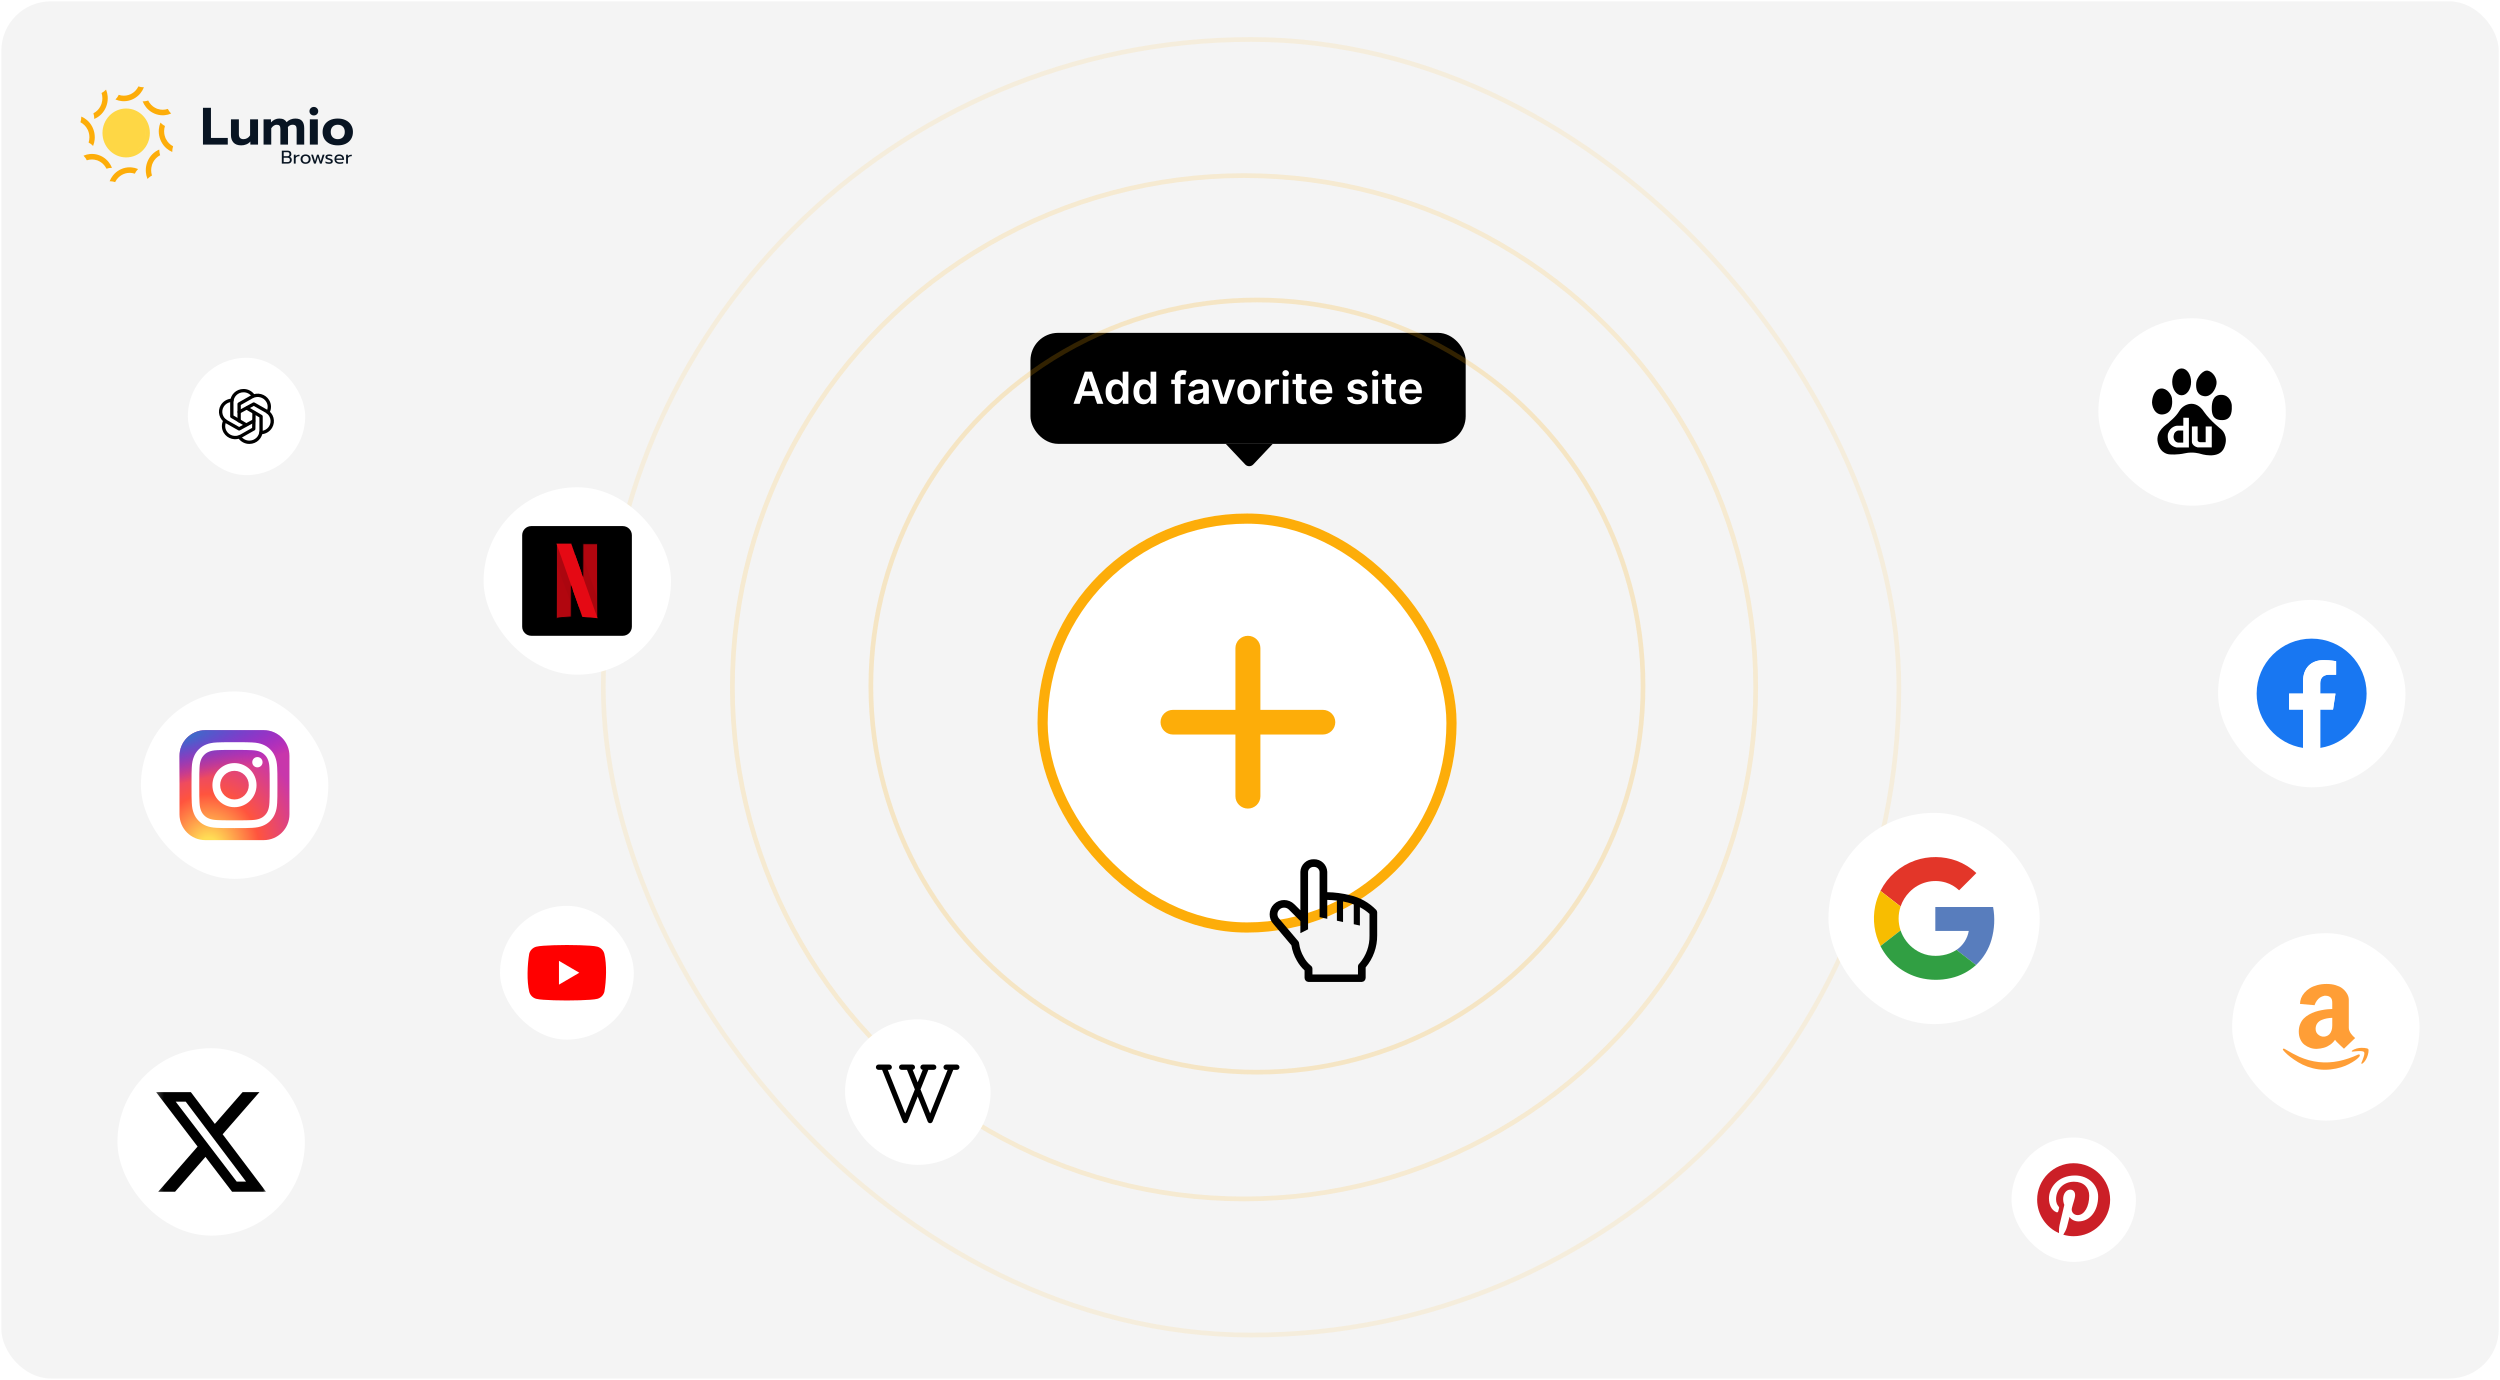 <svg width="404" height="223" viewBox="0 0 404 223" fill="none" xmlns="http://www.w3.org/2000/svg">
<rect x="0.217" y="0.217" width="403.582" height="222.55" rx="8" fill="#F4F4F4"/>
<path fill-rule="evenodd" clip-rule="evenodd" d="M23.257 14.103C23.253 14.111 23.25 14.119 23.247 14.127C23.111 14.465 22.929 14.778 22.704 15.057C22.636 15.141 22.564 15.223 22.489 15.3C22.163 15.636 21.782 15.899 21.354 16.082C20.925 16.265 20.475 16.359 20.015 16.359H20.013C19.909 16.359 19.803 16.354 19.7 16.344C19.349 16.311 19.004 16.224 18.675 16.083C18.669 16.08 18.663 16.077 18.656 16.075C18.669 16.062 18.681 16.05 18.693 16.037C18.895 15.829 19.061 15.589 19.188 15.326C19.455 15.417 19.732 15.463 20.014 15.463C20.142 15.463 20.271 15.453 20.397 15.434C20.611 15.401 20.821 15.341 21.022 15.255L21.145 15.203V15.199C21.299 15.123 21.447 15.032 21.584 14.926C21.686 14.849 21.784 14.761 21.876 14.667C22.076 14.46 22.24 14.225 22.366 13.965C22.634 14.057 22.911 14.103 23.193 14.103C23.214 14.103 23.235 14.103 23.257 14.103V14.103Z" fill="#FDAD09"/>
<path fill-rule="evenodd" clip-rule="evenodd" d="M22.315 27.32C22.303 27.332 22.29 27.345 22.278 27.357C22.076 27.566 21.91 27.805 21.783 28.069C21.547 27.988 21.302 27.942 21.054 27.933C21.022 27.932 20.989 27.931 20.957 27.931C20.829 27.931 20.7 27.941 20.574 27.96C20.36 27.994 20.15 28.053 19.95 28.139C19.75 28.224 19.561 28.335 19.387 28.468C19.286 28.546 19.187 28.633 19.096 28.727C18.896 28.934 18.731 29.169 18.605 29.429C18.604 29.429 18.604 29.429 18.603 29.428C18.367 29.348 18.124 29.303 17.876 29.293C17.843 29.292 17.81 29.291 17.777 29.291C17.757 29.291 17.736 29.291 17.715 29.292C17.717 29.286 17.719 29.28 17.722 29.275C17.722 29.273 17.724 29.271 17.724 29.268C17.86 28.93 18.042 28.617 18.268 28.338C18.335 28.254 18.408 28.172 18.482 28.095C18.808 27.759 19.19 27.496 19.618 27.312C20.046 27.129 20.497 27.036 20.957 27.036C21.062 27.036 21.169 27.041 21.271 27.051C21.614 27.083 21.951 27.167 22.273 27.302C22.28 27.305 22.288 27.309 22.296 27.312C22.302 27.315 22.309 27.318 22.315 27.32Z" fill="#FDAD09"/>
<path fill-rule="evenodd" clip-rule="evenodd" d="M15.317 22.185C15.317 22.294 15.312 22.402 15.303 22.509C15.271 22.872 15.186 23.228 15.05 23.567C15.047 23.574 15.045 23.58 15.042 23.587C15.03 23.574 15.018 23.561 15.006 23.549C14.804 23.34 14.573 23.169 14.317 23.038C14.406 22.762 14.45 22.476 14.45 22.185C14.45 22.053 14.441 21.919 14.422 21.788C14.391 21.568 14.332 21.351 14.25 21.144L14.178 20.967L14.172 20.969C14.103 20.827 14.023 20.691 13.931 20.563C13.856 20.459 13.771 20.357 13.68 20.262C13.48 20.056 13.252 19.886 13 19.755C13.089 19.479 13.134 19.193 13.134 18.901C13.134 18.88 13.134 18.858 13.133 18.836C13.141 18.839 13.149 18.842 13.156 18.846C13.484 18.986 13.787 19.175 14.057 19.407C14.139 19.477 14.218 19.552 14.292 19.628C14.618 19.965 14.873 20.36 15.05 20.802C15.227 21.243 15.317 21.709 15.317 22.184V22.185Z" fill="#FDAD09"/>
<path fill-rule="evenodd" clip-rule="evenodd" d="M17.412 15.882C17.412 16.357 17.321 16.823 17.144 17.265C16.967 17.706 16.712 18.101 16.387 18.438C16.312 18.515 16.234 18.589 16.155 18.657C15.884 18.89 15.58 19.08 15.251 19.22C15.245 19.223 15.239 19.226 15.232 19.228C15.232 19.21 15.232 19.193 15.232 19.175C15.232 18.88 15.186 18.59 15.095 18.31C15.346 18.18 15.574 18.011 15.774 17.805C15.864 17.711 15.948 17.61 16.024 17.504C16.153 17.325 16.261 17.129 16.344 16.922L16.42 16.732L16.413 16.729C16.459 16.583 16.494 16.432 16.516 16.279C16.535 16.15 16.544 16.017 16.545 15.882C16.545 15.591 16.5 15.304 16.411 15.028C16.663 14.898 16.891 14.728 17.091 14.522C17.105 14.506 17.12 14.491 17.135 14.475L17.145 14.498C17.28 14.837 17.365 15.192 17.397 15.553C17.407 15.663 17.412 15.773 17.412 15.882Z" fill="#FDAD09"/>
<path fill-rule="evenodd" clip-rule="evenodd" d="M18.096 27.125C18.079 27.125 18.062 27.125 18.045 27.125C17.759 27.125 17.478 27.172 17.207 27.267C17.081 27.007 16.917 26.772 16.718 26.566C16.627 26.472 16.53 26.385 16.427 26.306C16.253 26.173 16.064 26.062 15.863 25.977L15.692 25.903L15.689 25.909C15.543 25.859 15.393 25.822 15.24 25.799C15.115 25.779 14.986 25.769 14.855 25.769C14.574 25.769 14.296 25.815 14.029 25.907C13.903 25.647 13.738 25.411 13.538 25.205C13.524 25.189 13.508 25.174 13.493 25.159C13.501 25.156 13.508 25.152 13.516 25.149C13.844 25.009 14.188 24.921 14.537 24.888C14.642 24.878 14.748 24.873 14.853 24.873C15.316 24.873 15.767 24.966 16.194 25.149C16.622 25.332 17.004 25.595 17.33 25.932C17.405 26.009 17.477 26.09 17.542 26.171C17.768 26.451 17.952 26.765 18.087 27.105C18.09 27.111 18.093 27.118 18.096 27.124L18.096 27.125Z" fill="#FDAD09"/>
<path fill-rule="evenodd" clip-rule="evenodd" d="M27.839 24.494C27.839 24.516 27.839 24.537 27.84 24.559C27.832 24.556 27.824 24.553 27.817 24.55C27.489 24.409 27.186 24.22 26.916 23.988C26.834 23.919 26.755 23.844 26.681 23.767C26.355 23.43 26.1 23.035 25.923 22.594C25.921 22.59 25.92 22.587 25.919 22.583C25.744 22.144 25.655 21.683 25.655 21.211C25.655 21.102 25.66 20.993 25.67 20.886C25.701 20.523 25.786 20.167 25.922 19.828C25.925 19.821 25.928 19.814 25.93 19.808C25.942 19.82 25.954 19.833 25.966 19.846C26.107 19.991 26.262 20.119 26.43 20.227C26.503 20.274 26.578 20.318 26.655 20.357C26.567 20.633 26.522 20.919 26.522 21.211C26.522 21.343 26.532 21.476 26.55 21.607C26.582 21.827 26.64 22.044 26.723 22.251L26.792 22.423L26.798 22.421C26.867 22.565 26.949 22.703 27.042 22.832C27.117 22.936 27.201 23.038 27.293 23.133C27.493 23.34 27.721 23.509 27.973 23.639C27.884 23.916 27.839 24.202 27.839 24.494Z" fill="#FDAD09"/>
<path fill-rule="evenodd" clip-rule="evenodd" d="M25.876 25.084C25.876 25.084 25.875 25.085 25.874 25.086C25.635 25.209 25.419 25.369 25.227 25.561C25.217 25.571 25.207 25.58 25.198 25.59C25.107 25.684 25.023 25.785 24.947 25.891C24.818 26.07 24.71 26.266 24.628 26.473L24.565 26.629L24.569 26.632C24.517 26.79 24.479 26.952 24.455 27.116C24.436 27.244 24.427 27.378 24.426 27.513C24.426 27.803 24.471 28.088 24.559 28.364C24.559 28.365 24.56 28.366 24.56 28.368C24.527 28.385 24.494 28.403 24.462 28.421C24.412 28.45 24.364 28.48 24.316 28.512C24.313 28.514 24.309 28.516 24.305 28.518C24.224 28.573 24.145 28.633 24.069 28.697C24.004 28.753 23.941 28.812 23.881 28.874C23.866 28.889 23.851 28.905 23.836 28.921C23.833 28.913 23.83 28.905 23.827 28.897C23.822 28.886 23.818 28.874 23.814 28.862C23.686 28.534 23.605 28.191 23.574 27.842C23.564 27.733 23.56 27.622 23.56 27.514C23.56 27.038 23.65 26.573 23.827 26.131C24.004 25.689 24.259 25.294 24.585 24.957C24.659 24.88 24.737 24.806 24.817 24.738C25.009 24.573 25.218 24.429 25.441 24.309C25.476 24.291 25.512 24.272 25.547 24.255C25.604 24.227 25.662 24.2 25.72 24.175C25.727 24.172 25.733 24.169 25.74 24.167C25.74 24.185 25.74 24.202 25.74 24.22C25.74 24.515 25.785 24.804 25.876 25.084H25.876Z" fill="#FDAD09"/>
<path fill-rule="evenodd" clip-rule="evenodd" d="M17.311 21.487C17.311 19.732 18.69 18.308 20.389 18.308C22.088 18.308 23.466 19.732 23.466 21.487C23.466 23.242 22.088 24.665 20.389 24.665C18.69 24.665 17.311 23.242 17.311 21.487ZM16.561 21.487C16.561 23.67 18.276 25.44 20.389 25.44C22.503 25.44 24.217 23.67 24.217 21.487C24.217 19.304 22.503 17.534 20.389 17.534C18.276 17.534 16.561 19.304 16.561 21.487Z" fill="#FED745"/>
<path d="M20.387 24.786C22.151 24.786 23.582 23.309 23.582 21.487C23.582 19.665 22.151 18.188 20.387 18.188C18.623 18.188 17.193 19.665 17.193 21.487C17.193 23.309 18.623 24.786 20.387 24.786Z" fill="#FED745"/>
<path fill-rule="evenodd" clip-rule="evenodd" d="M27.612 18.3C27.627 18.315 27.642 18.33 27.657 18.346C27.649 18.349 27.642 18.353 27.635 18.356C27.307 18.496 26.963 18.584 26.613 18.616C26.508 18.627 26.401 18.632 26.295 18.632C25.834 18.631 25.383 18.538 24.956 18.355C24.952 18.354 24.949 18.352 24.946 18.351C24.522 18.168 24.143 17.907 23.82 17.573C23.746 17.496 23.674 17.415 23.608 17.333C23.382 17.053 23.198 16.739 23.062 16.4C23.059 16.393 23.056 16.386 23.054 16.38C23.071 16.38 23.088 16.38 23.105 16.38C23.304 16.38 23.501 16.357 23.694 16.311C23.778 16.292 23.861 16.268 23.943 16.239C24.069 16.499 24.233 16.734 24.433 16.939C24.523 17.033 24.621 17.12 24.724 17.199C24.897 17.331 25.087 17.442 25.287 17.529L25.454 17.6L25.456 17.594C25.604 17.645 25.756 17.683 25.91 17.706C26.035 17.726 26.164 17.736 26.294 17.736C26.577 17.736 26.854 17.69 27.121 17.598C27.248 17.858 27.412 18.094 27.612 18.3Z" fill="#FDAD09"/>
<path d="M32.799 17.424H34.091V22.285H36.81V23.364H32.799V17.424ZM38.987 23.491C38.432 23.491 38.015 23.341 37.738 23.041C37.46 22.735 37.321 22.33 37.321 21.826V19.285H38.604V21.69C38.604 22.222 38.851 22.488 39.344 22.488C39.559 22.488 39.76 22.438 39.947 22.335C40.134 22.233 40.29 22.081 40.414 21.877V19.285H41.698V23.364H40.457V22.871C40.276 23.081 40.055 23.236 39.794 23.338C39.539 23.44 39.27 23.491 38.987 23.491ZM42.592 19.285H43.79V19.778C43.966 19.579 44.17 19.426 44.402 19.319C44.634 19.211 44.875 19.157 45.124 19.157C45.436 19.157 45.685 19.208 45.872 19.31C46.059 19.407 46.206 19.551 46.314 19.744C46.49 19.557 46.702 19.412 46.951 19.31C47.206 19.208 47.458 19.157 47.708 19.157C48.229 19.157 48.6 19.29 48.821 19.557C49.047 19.823 49.161 20.208 49.161 20.712V23.364H47.937V20.891C47.937 20.63 47.886 20.443 47.784 20.33C47.682 20.217 47.518 20.16 47.291 20.16C46.974 20.16 46.719 20.285 46.526 20.534C46.538 20.715 46.544 20.863 46.544 20.976V23.364H45.311V20.848C45.311 20.599 45.266 20.424 45.175 20.322C45.09 20.214 44.94 20.16 44.725 20.16C44.391 20.16 44.093 20.35 43.833 20.729V23.364H42.592V19.285ZM50.716 18.656C50.518 18.656 50.351 18.591 50.215 18.46C50.079 18.33 50.011 18.166 50.011 17.968C50.011 17.775 50.079 17.613 50.215 17.483C50.351 17.347 50.518 17.279 50.716 17.279C50.915 17.279 51.082 17.347 51.218 17.483C51.354 17.613 51.422 17.775 51.422 17.968C51.422 18.166 51.354 18.33 51.218 18.46C51.082 18.591 50.915 18.656 50.716 18.656ZM50.071 19.285H51.362V23.364H50.071V19.285ZM54.587 23.491C54.095 23.491 53.661 23.403 53.287 23.228C52.919 23.047 52.633 22.794 52.429 22.471C52.231 22.143 52.132 21.761 52.132 21.324C52.132 20.899 52.231 20.523 52.429 20.194C52.633 19.865 52.919 19.61 53.287 19.429C53.661 19.248 54.095 19.157 54.587 19.157C55.075 19.157 55.502 19.248 55.871 19.429C56.245 19.61 56.531 19.865 56.729 20.194C56.933 20.523 57.035 20.899 57.035 21.324C57.035 21.761 56.933 22.143 56.729 22.471C56.531 22.794 56.247 23.047 55.879 23.228C55.511 23.403 55.08 23.491 54.587 23.491ZM54.587 22.488C54.933 22.488 55.208 22.384 55.412 22.174C55.616 21.959 55.718 21.675 55.718 21.324C55.718 20.962 55.616 20.678 55.412 20.474C55.214 20.265 54.939 20.16 54.587 20.16C54.236 20.16 53.959 20.265 53.755 20.474C53.551 20.678 53.449 20.962 53.449 21.324C53.449 21.675 53.551 21.959 53.755 22.174C53.964 22.384 54.242 22.488 54.587 22.488Z" fill="#081422"/>
<path d="M45.541 24.345H46.5C46.685 24.345 46.828 24.393 46.93 24.488C47.032 24.584 47.083 24.723 47.083 24.907C47.083 25.01 47.058 25.102 47.008 25.182C46.96 25.259 46.896 25.317 46.817 25.355C47.04 25.421 47.151 25.583 47.151 25.842C47.151 25.963 47.124 26.069 47.071 26.159C47.019 26.246 46.947 26.314 46.855 26.362C46.764 26.41 46.662 26.433 46.551 26.433H45.541V24.345ZM46.461 25.241C46.559 25.241 46.635 25.214 46.691 25.161C46.747 25.107 46.775 25.027 46.775 24.922C46.775 24.8 46.747 24.715 46.691 24.668C46.637 24.618 46.554 24.593 46.44 24.593H45.846V25.241H46.461ZM46.482 26.186C46.599 26.186 46.689 26.16 46.751 26.108C46.813 26.056 46.843 25.967 46.843 25.842C46.843 25.716 46.811 25.627 46.745 25.573C46.681 25.519 46.584 25.492 46.455 25.492H45.846V26.186H46.482ZM47.481 24.999H47.774V25.256C47.834 25.169 47.917 25.104 48.025 25.062C48.134 25.02 48.261 24.999 48.404 24.999V25.235C48.251 25.235 48.12 25.26 48.01 25.31C47.9 25.36 47.825 25.439 47.783 25.546V26.433H47.481V24.999ZM49.387 26.478C49.225 26.478 49.083 26.448 48.959 26.389C48.838 26.327 48.742 26.239 48.673 26.126C48.605 26.01 48.571 25.875 48.571 25.719C48.571 25.566 48.605 25.431 48.673 25.316C48.74 25.201 48.836 25.112 48.959 25.05C49.083 24.986 49.225 24.954 49.387 24.954C49.548 24.954 49.69 24.986 49.814 25.05C49.937 25.112 50.033 25.201 50.101 25.316C50.17 25.431 50.205 25.566 50.205 25.719C50.205 25.875 50.17 26.01 50.101 26.126C50.033 26.239 49.937 26.327 49.814 26.389C49.69 26.448 49.548 26.478 49.387 26.478ZM49.387 26.239C49.542 26.239 49.666 26.192 49.757 26.096C49.849 26 49.895 25.875 49.895 25.719C49.895 25.558 49.849 25.431 49.757 25.337C49.666 25.243 49.542 25.197 49.387 25.197C49.231 25.197 49.108 25.243 49.016 25.337C48.925 25.431 48.879 25.558 48.879 25.719C48.879 25.875 48.925 26 49.016 26.096C49.108 26.192 49.231 26.239 49.387 26.239ZM50.278 24.999H50.586L50.908 26.063L51.228 24.999H51.5L51.82 26.063L52.142 24.999H52.453L51.987 26.433H51.697L51.365 25.364L51.034 26.433H50.741L50.278 24.999ZM53.177 26.478C53.078 26.478 52.972 26.465 52.861 26.439C52.749 26.416 52.661 26.383 52.598 26.341V26.084C52.675 26.13 52.765 26.168 52.867 26.197C52.968 26.225 53.067 26.239 53.163 26.239C53.27 26.239 53.349 26.226 53.398 26.2C53.448 26.174 53.473 26.133 53.473 26.075C53.473 26.031 53.461 25.996 53.437 25.97C53.415 25.942 53.377 25.918 53.321 25.896C53.267 25.874 53.185 25.848 53.076 25.818C52.958 25.784 52.865 25.75 52.795 25.716C52.727 25.68 52.675 25.636 52.64 25.582C52.606 25.528 52.589 25.458 52.589 25.373C52.589 25.235 52.643 25.132 52.75 25.062C52.86 24.99 53.006 24.954 53.189 24.954C53.285 24.954 53.379 24.963 53.47 24.981C53.562 24.999 53.636 25.024 53.691 25.056V25.307C53.634 25.273 53.562 25.246 53.476 25.226C53.392 25.206 53.307 25.197 53.219 25.197C53.114 25.197 53.033 25.209 52.977 25.235C52.922 25.261 52.894 25.307 52.894 25.373C52.894 25.415 52.906 25.448 52.929 25.474C52.953 25.5 52.991 25.523 53.043 25.543C53.097 25.561 53.181 25.585 53.297 25.615C53.478 25.665 53.604 25.723 53.673 25.791C53.745 25.859 53.781 25.952 53.781 26.072C53.781 26.195 53.73 26.294 53.629 26.368C53.527 26.441 53.377 26.478 53.177 26.478ZM54.899 26.478C54.634 26.478 54.426 26.413 54.275 26.281C54.125 26.148 54.051 25.96 54.051 25.719C54.051 25.484 54.117 25.298 54.251 25.161C54.386 25.023 54.578 24.954 54.828 24.954C54.993 24.954 55.133 24.986 55.249 25.05C55.364 25.112 55.451 25.198 55.509 25.31C55.569 25.42 55.598 25.545 55.598 25.686V25.836H54.337C54.347 25.971 54.404 26.073 54.508 26.141C54.613 26.206 54.756 26.239 54.935 26.239C55.027 26.239 55.119 26.231 55.213 26.215C55.306 26.197 55.389 26.174 55.461 26.147V26.389C55.397 26.415 55.312 26.436 55.207 26.451C55.103 26.469 55.001 26.478 54.899 26.478ZM55.315 25.624C55.31 25.488 55.266 25.384 55.18 25.31C55.096 25.234 54.977 25.197 54.822 25.197C54.67 25.197 54.553 25.235 54.469 25.313C54.385 25.391 54.341 25.494 54.337 25.624H55.315ZM55.928 24.999H56.221V25.256C56.281 25.169 56.364 25.104 56.472 25.062C56.581 25.02 56.708 24.999 56.851 24.999V25.235C56.698 25.235 56.567 25.26 56.457 25.31C56.347 25.36 56.272 25.439 56.23 25.546V26.433H55.928V24.999Z" fill="#081422"/>
<g filter="url(#filter0_d_294_13299)">
<rect x="167.658" y="78.064" width="67.731" height="67.731" rx="33.865" fill="white"/>
<rect x="168.483" y="78.889" width="66.08" height="66.08" rx="33.04" stroke="#FDAD09" stroke-width="1.65"/>
<path d="M203.68 99.827C203.68 99.298 203.467 98.791 203.089 98.417C202.711 98.043 202.198 97.832 201.663 97.832C201.128 97.832 200.615 98.043 200.236 98.417C199.858 98.791 199.645 99.298 199.645 99.827V109.798H189.56C189.025 109.798 188.512 110.008 188.134 110.382C187.755 110.756 187.543 111.263 187.543 111.792C187.543 112.321 187.755 112.828 188.134 113.202C188.512 113.576 189.025 113.786 189.56 113.786H199.645V123.757C199.645 124.286 199.858 124.793 200.236 125.167C200.615 125.541 201.128 125.751 201.663 125.751C202.198 125.751 202.711 125.541 203.089 125.167C203.467 124.793 203.68 124.286 203.68 123.757V113.786H213.765C214.3 113.786 214.813 113.576 215.191 113.202C215.57 112.828 215.782 112.321 215.782 111.792C215.782 111.263 215.57 110.756 215.191 110.382C214.813 110.008 214.3 109.798 213.765 109.798H203.68V99.827Z" fill="#FDAD09"/>
</g>
<g clip-path="url(#clip0_294_13299)">
<path d="M222.391 147.038C221.233 145.845 219.751 145.018 218.127 144.661C216.936 144.361 215.713 144.199 214.485 144.177V140.888C214.465 140.33 214.226 139.803 213.819 139.422C213.412 139.04 212.87 138.836 212.313 138.852C211.755 138.836 211.214 139.04 210.807 139.422C210.4 139.803 210.16 140.33 210.141 140.888V147.094L209.148 146.113C208.71 145.684 208.122 145.444 207.51 145.444C206.897 145.444 206.309 145.684 205.871 146.113C205.652 146.325 205.478 146.578 205.358 146.859C205.239 147.139 205.177 147.44 205.176 147.745C205.165 148.336 205.388 148.907 205.797 149.334L208.689 152.759C208.828 153.635 209.129 154.476 209.576 155.242C209.902 155.83 210.321 156.362 210.817 156.818V158.009C210.815 158.179 210.878 158.343 210.994 158.468C211.109 158.593 211.268 158.668 211.438 158.679H220.07C220.239 158.668 220.398 158.593 220.514 158.468C220.629 158.343 220.692 158.179 220.69 158.009V156.334C221.91 154.882 222.571 153.042 222.552 151.146V147.422C222.544 147.279 222.487 147.143 222.391 147.038ZM221.311 151.177C221.351 152.827 220.775 154.433 219.697 155.682C219.56 155.793 219.471 155.953 219.449 156.129V157.469H212.089V156.551C212.089 156.449 212.065 156.349 212.017 156.259C211.969 156.17 211.9 156.093 211.816 156.036C211.352 155.654 210.968 155.184 210.687 154.652C210.291 153.983 210.037 153.239 209.942 152.468C209.935 152.333 209.885 152.205 209.799 152.101L206.746 148.49C206.647 148.392 206.568 148.275 206.514 148.146C206.46 148.017 206.432 147.879 206.432 147.739C206.432 147.599 206.46 147.461 206.514 147.332C206.568 147.203 206.647 147.086 206.746 146.988C206.951 146.787 207.226 146.674 207.513 146.674C207.799 146.674 208.075 146.787 208.279 146.988L210.141 148.85V150.798L211.382 150.178V140.888C211.404 140.661 211.513 140.451 211.687 140.303C211.861 140.155 212.085 140.08 212.313 140.094C212.541 140.08 212.765 140.155 212.938 140.303C213.112 140.451 213.221 140.661 213.244 140.888V148.211L214.485 148.477V145.424C215.005 145.434 215.525 145.471 216.042 145.536V148.781L217.035 148.999V145.679C217.29 145.728 217.55 145.784 217.817 145.852C218.139 145.937 218.456 146.038 218.767 146.156V149.352L219.759 149.57V146.609C220.324 146.894 220.846 147.255 221.311 147.683V151.177Z" fill="black"/>
</g>
<rect x="166.521" y="53.79" width="70.335" height="17.936" rx="4.468" fill="black"/>
<path d="M174.478 65.258H173.473L175.303 60.059H176.466L178.299 65.258H177.294L175.905 61.125H175.864L174.478 65.258ZM174.511 63.219H177.253V63.976H174.511V63.219ZM180.272 65.326C179.965 65.326 179.691 65.248 179.449 65.09C179.207 64.933 179.016 64.704 178.875 64.405C178.735 64.105 178.665 63.741 178.665 63.313C178.665 62.88 178.736 62.514 178.878 62.217C179.022 61.917 179.215 61.691 179.459 61.539C179.703 61.385 179.975 61.308 180.274 61.308C180.503 61.308 180.69 61.347 180.838 61.424C180.985 61.501 181.102 61.593 181.188 61.701C181.274 61.808 181.341 61.908 181.389 62.003H181.427V60.059H182.348V65.258H181.444V64.644H181.389C181.341 64.738 181.273 64.839 181.183 64.946C181.093 65.05 180.975 65.14 180.827 65.215C180.68 65.289 180.495 65.326 180.272 65.326ZM180.528 64.572C180.723 64.572 180.888 64.52 181.026 64.415C181.163 64.308 181.267 64.16 181.338 63.971C181.409 63.781 181.444 63.56 181.444 63.308C181.444 63.056 181.409 62.837 181.338 62.651C181.268 62.464 181.165 62.32 181.028 62.217C180.893 62.113 180.726 62.062 180.528 62.062C180.323 62.062 180.152 62.115 180.015 62.222C179.878 62.328 179.775 62.475 179.705 62.663C179.636 62.851 179.601 63.066 179.601 63.308C179.601 63.552 179.636 63.769 179.705 63.961C179.776 64.15 179.881 64.3 180.018 64.41C180.156 64.518 180.327 64.572 180.528 64.572ZM184.775 65.326C184.468 65.326 184.194 65.248 183.952 65.09C183.71 64.933 183.519 64.704 183.378 64.405C183.238 64.105 183.168 63.741 183.168 63.313C183.168 62.88 183.239 62.514 183.381 62.217C183.525 61.917 183.718 61.691 183.962 61.539C184.206 61.385 184.477 61.308 184.777 61.308C185.006 61.308 185.193 61.347 185.341 61.424C185.488 61.501 185.605 61.593 185.691 61.701C185.777 61.808 185.844 61.908 185.892 62.003H185.93V60.059H186.851V65.258H185.947V64.644H185.892C185.844 64.738 185.776 64.839 185.686 64.946C185.596 65.05 185.478 65.14 185.33 65.215C185.183 65.289 184.998 65.326 184.775 65.326ZM185.031 64.572C185.226 64.572 185.391 64.52 185.528 64.415C185.666 64.308 185.77 64.16 185.841 63.971C185.912 63.781 185.947 63.56 185.947 63.308C185.947 63.056 185.912 62.837 185.841 62.651C185.771 62.464 185.668 62.32 185.531 62.217C185.396 62.113 185.229 62.062 185.031 62.062C184.826 62.062 184.655 62.115 184.518 62.222C184.381 62.328 184.278 62.475 184.208 62.663C184.139 62.851 184.104 63.066 184.104 63.308C184.104 63.552 184.139 63.769 184.208 63.961C184.279 64.15 184.384 64.3 184.521 64.41C184.659 64.518 184.83 64.572 185.031 64.572ZM191.579 61.358V62.069H189.274V61.358H191.579ZM189.85 65.258V60.99C189.85 60.728 189.904 60.51 190.012 60.335C190.122 60.161 190.27 60.031 190.454 59.944C190.639 59.858 190.843 59.815 191.069 59.815C191.228 59.815 191.369 59.828 191.492 59.853C191.616 59.878 191.707 59.901 191.767 59.922L191.584 60.632C191.545 60.62 191.496 60.609 191.437 60.597C191.377 60.583 191.311 60.577 191.239 60.577C191.068 60.577 190.947 60.618 190.876 60.701C190.806 60.782 190.772 60.899 190.772 61.051V65.258H189.85ZM193.288 65.337C193.041 65.337 192.818 65.293 192.62 65.204C192.424 65.115 192.268 64.983 192.153 64.808C192.04 64.634 191.983 64.419 191.983 64.164C191.983 63.944 192.024 63.762 192.105 63.618C192.186 63.474 192.297 63.359 192.438 63.273C192.578 63.186 192.736 63.121 192.912 63.077C193.09 63.031 193.274 62.998 193.463 62.978C193.692 62.954 193.877 62.933 194.019 62.915C194.161 62.894 194.265 62.864 194.329 62.823C194.395 62.781 194.428 62.716 194.428 62.628V62.612C194.428 62.421 194.371 62.273 194.258 62.168C194.144 62.063 193.981 62.011 193.768 62.011C193.543 62.011 193.364 62.06 193.232 62.158C193.102 62.256 193.014 62.372 192.968 62.506L192.11 62.384C192.178 62.147 192.289 61.949 192.445 61.79C192.601 61.629 192.791 61.509 193.016 61.429C193.241 61.348 193.49 61.308 193.763 61.308C193.951 61.308 194.138 61.33 194.324 61.374C194.51 61.418 194.68 61.49 194.834 61.592C194.988 61.692 195.112 61.828 195.205 62.001C195.299 62.173 195.347 62.389 195.347 62.648V65.258H194.463V64.722H194.433C194.377 64.831 194.298 64.932 194.197 65.027C194.097 65.12 193.971 65.195 193.819 65.253C193.668 65.309 193.491 65.337 193.288 65.337ZM193.527 64.661C193.711 64.661 193.871 64.625 194.006 64.552C194.142 64.478 194.246 64.379 194.319 64.258C194.393 64.136 194.43 64.003 194.43 63.859V63.4C194.402 63.423 194.353 63.445 194.283 63.465C194.215 63.486 194.139 63.504 194.055 63.519C193.97 63.534 193.886 63.548 193.803 63.559C193.72 63.571 193.648 63.581 193.588 63.59C193.45 63.608 193.328 63.639 193.219 63.681C193.111 63.724 193.026 63.783 192.963 63.859C192.9 63.934 192.869 64.03 192.869 64.148C192.869 64.318 192.931 64.445 193.054 64.532C193.178 64.618 193.335 64.661 193.527 64.661ZM199.614 61.358L198.226 65.258H197.21L195.822 61.358H196.801L197.698 64.255H197.738L198.637 61.358H199.614ZM201.819 65.334C201.438 65.334 201.108 65.25 200.828 65.083C200.549 64.915 200.333 64.681 200.179 64.379C200.026 64.078 199.95 63.726 199.95 63.323C199.95 62.92 200.026 62.568 200.179 62.265C200.333 61.962 200.549 61.727 200.828 61.559C201.108 61.391 201.438 61.308 201.819 61.308C202.199 61.308 202.529 61.391 202.809 61.559C203.088 61.727 203.304 61.962 203.456 62.265C203.61 62.568 203.687 62.92 203.687 63.323C203.687 63.726 203.61 64.078 203.456 64.379C203.304 64.681 203.088 64.915 202.809 65.083C202.529 65.25 202.199 65.334 201.819 65.334ZM201.824 64.598C202.03 64.598 202.203 64.541 202.342 64.428C202.48 64.313 202.584 64.159 202.651 63.966C202.721 63.773 202.755 63.558 202.755 63.321C202.755 63.082 202.721 62.866 202.651 62.673C202.584 62.479 202.48 62.324 202.342 62.209C202.203 62.094 202.03 62.036 201.824 62.036C201.612 62.036 201.436 62.094 201.296 62.209C201.157 62.324 201.053 62.479 200.983 62.673C200.916 62.866 200.882 63.082 200.882 63.321C200.882 63.558 200.916 63.773 200.983 63.966C201.053 64.159 201.157 64.313 201.296 64.428C201.436 64.541 201.612 64.598 201.824 64.598ZM204.467 65.258V61.358H205.358V62.008H205.399C205.47 61.783 205.592 61.61 205.764 61.488C205.939 61.364 206.137 61.303 206.361 61.303C206.412 61.303 206.468 61.305 206.531 61.31C206.595 61.314 206.649 61.319 206.691 61.328V62.173C206.652 62.16 206.59 62.148 206.506 62.138C206.423 62.126 206.342 62.12 206.264 62.12C206.097 62.12 205.946 62.156 205.813 62.229C205.681 62.3 205.576 62.399 205.5 62.526C205.424 62.653 205.386 62.8 205.386 62.965V65.258H204.467ZM207.301 65.258V61.358H208.22V65.258H207.301ZM207.764 60.805C207.618 60.805 207.493 60.757 207.388 60.66C207.283 60.562 207.23 60.444 207.23 60.307C207.23 60.169 207.283 60.051 207.388 59.955C207.493 59.856 207.618 59.807 207.764 59.807C207.911 59.807 208.036 59.856 208.139 59.955C208.244 60.051 208.297 60.169 208.297 60.307C208.297 60.444 208.244 60.562 208.139 60.66C208.036 60.757 207.911 60.805 207.764 60.805ZM211.113 61.358V62.069H208.871V61.358H211.113ZM209.424 60.424H210.343V64.085C210.343 64.209 210.362 64.303 210.399 64.369C210.438 64.434 210.489 64.478 210.552 64.501C210.614 64.525 210.684 64.537 210.76 64.537C210.817 64.537 210.87 64.533 210.917 64.524C210.966 64.516 211.003 64.508 211.029 64.501L211.184 65.22C211.135 65.237 211.064 65.255 210.973 65.276C210.883 65.296 210.773 65.308 210.643 65.311C210.413 65.318 210.206 65.283 210.021 65.207C209.837 65.129 209.69 65.009 209.582 64.847C209.475 64.684 209.423 64.481 209.424 64.237V60.424ZM213.566 65.334C213.175 65.334 212.837 65.253 212.553 65.09C212.27 64.926 212.053 64.694 211.9 64.395C211.748 64.093 211.672 63.739 211.672 63.331C211.672 62.93 211.748 62.578 211.9 62.275C212.054 61.97 212.269 61.733 212.545 61.564C212.821 61.393 213.145 61.308 213.517 61.308C213.758 61.308 213.985 61.347 214.198 61.424C214.413 61.501 214.602 61.619 214.766 61.78C214.932 61.941 215.063 62.145 215.157 62.394C215.252 62.641 215.3 62.936 215.3 63.278V63.559H212.103V62.94H214.419C214.417 62.764 214.379 62.607 214.304 62.47C214.23 62.332 214.126 62.222 213.992 62.143C213.86 62.063 213.706 62.023 213.53 62.023C213.342 62.023 213.177 62.069 213.035 62.161C212.893 62.25 212.782 62.369 212.703 62.516C212.625 62.662 212.585 62.822 212.583 62.996V63.537C212.583 63.763 212.625 63.958 212.708 64.121C212.791 64.281 212.906 64.405 213.055 64.491C213.204 64.576 213.379 64.618 213.578 64.618C213.712 64.618 213.833 64.599 213.941 64.562C214.05 64.523 214.144 64.467 214.223 64.392C214.303 64.318 214.363 64.225 214.403 64.115L215.261 64.212C215.207 64.439 215.104 64.637 214.952 64.806C214.801 64.974 214.608 65.104 214.373 65.197C214.138 65.288 213.869 65.334 213.566 65.334ZM220.932 62.389L220.095 62.48C220.071 62.396 220.029 62.316 219.97 62.242C219.913 62.167 219.835 62.107 219.737 62.062C219.638 62.016 219.518 61.993 219.376 61.993C219.185 61.993 219.024 62.035 218.894 62.117C218.765 62.2 218.702 62.308 218.703 62.44C218.702 62.553 218.743 62.645 218.828 62.717C218.914 62.788 219.056 62.846 219.254 62.892L219.919 63.034C220.288 63.114 220.562 63.24 220.742 63.412C220.923 63.585 221.014 63.811 221.016 64.09C221.014 64.335 220.942 64.552 220.8 64.74C220.66 64.926 220.464 65.072 220.214 65.177C219.963 65.281 219.676 65.334 219.351 65.334C218.873 65.334 218.489 65.234 218.198 65.034C217.907 64.833 217.734 64.553 217.678 64.194L218.574 64.108C218.614 64.284 218.701 64.417 218.833 64.506C218.965 64.596 219.137 64.641 219.348 64.641C219.566 64.641 219.742 64.596 219.874 64.506C220.007 64.417 220.074 64.306 220.074 64.174C220.074 64.062 220.031 63.97 219.945 63.897C219.86 63.824 219.728 63.769 219.549 63.73L218.884 63.59C218.51 63.512 218.233 63.381 218.053 63.196C217.874 63.01 217.785 62.775 217.787 62.491C217.785 62.25 217.85 62.042 217.982 61.866C218.116 61.688 218.301 61.551 218.538 61.455C218.777 61.357 219.052 61.308 219.363 61.308C219.82 61.308 220.18 61.405 220.442 61.6C220.706 61.794 220.87 62.057 220.932 62.389ZM221.774 65.258V61.358H222.693V65.258H221.774ZM222.236 60.805C222.09 60.805 221.965 60.757 221.86 60.66C221.755 60.562 221.703 60.444 221.703 60.307C221.703 60.169 221.755 60.051 221.86 59.955C221.965 59.856 222.09 59.807 222.236 59.807C222.383 59.807 222.508 59.856 222.612 59.955C222.717 60.051 222.769 60.169 222.769 60.307C222.769 60.444 222.717 60.562 222.612 60.66C222.508 60.757 222.383 60.805 222.236 60.805ZM225.585 61.358V62.069H223.343V61.358H225.585ZM223.897 60.424H224.816V64.085C224.816 64.209 224.834 64.303 224.872 64.369C224.911 64.434 224.961 64.478 225.024 64.501C225.087 64.525 225.156 64.537 225.232 64.537C225.29 64.537 225.342 64.533 225.39 64.524C225.439 64.516 225.476 64.508 225.501 64.501L225.656 65.22C225.607 65.237 225.537 65.255 225.445 65.276C225.356 65.296 225.246 65.308 225.115 65.311C224.885 65.318 224.678 65.283 224.493 65.207C224.309 65.129 224.163 65.009 224.054 64.847C223.948 64.684 223.895 64.481 223.897 64.237V60.424ZM228.038 65.334C227.647 65.334 227.309 65.253 227.025 65.09C226.742 64.926 226.525 64.694 226.373 64.395C226.22 64.093 226.144 63.739 226.144 63.331C226.144 62.93 226.22 62.578 226.373 62.275C226.527 61.97 226.742 61.733 227.017 61.564C227.293 61.393 227.617 61.308 227.99 61.308C228.23 61.308 228.457 61.347 228.67 61.424C228.885 61.501 229.075 61.619 229.239 61.78C229.405 61.941 229.535 62.145 229.63 62.394C229.725 62.641 229.772 62.936 229.772 63.278V63.559H226.576V62.94H228.891C228.889 62.764 228.851 62.607 228.777 62.47C228.702 62.332 228.598 62.222 228.465 62.143C228.333 62.063 228.178 62.023 228.002 62.023C227.815 62.023 227.65 62.069 227.507 62.161C227.365 62.25 227.254 62.369 227.175 62.516C227.097 62.662 227.057 62.822 227.056 62.996V63.537C227.056 63.763 227.097 63.958 227.18 64.121C227.263 64.281 227.379 64.405 227.528 64.491C227.677 64.576 227.851 64.618 228.051 64.618C228.184 64.618 228.305 64.599 228.414 64.562C228.522 64.523 228.616 64.467 228.696 64.392C228.775 64.318 228.835 64.225 228.876 64.115L229.734 64.212C229.68 64.439 229.576 64.637 229.424 64.806C229.274 64.974 229.081 65.104 228.845 65.197C228.61 65.288 228.341 65.334 228.038 65.334Z" fill="white"/>
<path d="M202.526 75.059C202.173 75.433 201.579 75.433 201.226 75.059L198.078 71.726L205.674 71.726L202.526 75.059Z" fill="black"/>
<rect x="97.493" y="6.379" width="209.364" height="209.364" rx="104.682" stroke="#FDAD09" stroke-opacity="0.1" stroke-width="0.759"/>
<circle cx="201.037" cy="111.061" r="82.684" stroke="#FDAD09" stroke-opacity="0.15" stroke-width="0.759"/>
<circle cx="203.122" cy="110.872" r="62.392" stroke="#FDAD09" stroke-opacity="0.2" stroke-width="0.759"/>
<g filter="url(#filter1_d_294_13299)">
<rect x="295.479" y="128.888" width="34.136" height="34.136" rx="17.068" fill="white"/>
<g clip-path="url(#clip1_294_13299)">
<path d="M309.504 136.576C307.498 137.272 305.768 138.593 304.568 140.345C303.368 142.097 302.761 144.188 302.837 146.31C302.913 148.432 303.668 150.474 304.99 152.136C306.312 153.798 308.133 154.991 310.184 155.542C311.846 155.971 313.588 155.99 315.26 155.597C316.774 155.257 318.174 154.529 319.323 153.486C320.519 152.366 321.386 150.942 321.833 149.366C322.319 147.652 322.405 145.85 322.086 144.098H312.749V147.971H318.156C318.048 148.589 317.816 149.179 317.475 149.705C317.134 150.231 316.69 150.683 316.17 151.034C315.51 151.47 314.765 151.764 313.985 151.896C313.202 152.042 312.399 152.042 311.616 151.896C310.822 151.732 310.072 151.405 309.412 150.935C308.352 150.184 307.556 149.118 307.137 147.888C306.712 146.635 306.712 145.277 307.137 144.025C307.435 143.146 307.927 142.347 308.577 141.686C309.321 140.915 310.263 140.364 311.299 140.093C312.336 139.823 313.427 139.843 314.452 140.151C315.253 140.397 315.986 140.827 316.592 141.406C317.202 140.8 317.81 140.192 318.418 139.582C318.732 139.254 319.074 138.942 319.383 138.606C318.458 137.746 317.373 137.076 316.189 136.636C314.033 135.853 311.674 135.832 309.504 136.576Z" fill="white" fill-opacity="0.7"/>
<path d="M309.504 136.576C311.673 135.831 314.032 135.852 316.188 136.634C317.372 137.078 318.457 137.75 319.38 138.614C319.067 138.95 318.736 139.263 318.416 139.59C317.807 140.197 317.199 140.803 316.591 141.406C315.985 140.827 315.253 140.397 314.451 140.151C313.426 139.842 312.335 139.821 311.299 140.09C310.262 140.36 309.32 140.909 308.575 141.679C307.925 142.341 307.433 143.14 307.135 144.018L303.883 141.5C305.047 139.192 307.062 137.427 309.504 136.576Z" fill="#E33629"/>
<path d="M303.021 143.995C303.195 143.129 303.486 142.29 303.883 141.5L307.135 144.025C306.71 145.277 306.71 146.636 307.135 147.888C306.052 148.725 304.968 149.566 303.883 150.411C302.888 148.428 302.584 146.17 303.021 143.995Z" fill="#F8BD00"/>
<path d="M312.747 144.097H322.084C322.403 145.849 322.317 147.651 321.831 149.364C321.385 150.94 320.517 152.364 319.321 153.484C318.272 152.665 317.218 151.852 316.168 151.034C316.688 150.683 317.133 150.23 317.474 149.704C317.815 149.177 318.047 148.587 318.154 147.968H312.747C312.745 146.679 312.747 145.388 312.747 144.097Z" fill="#587DBD"/>
<path d="M303.881 150.411C304.965 149.574 306.049 148.733 307.133 147.888C307.552 149.118 308.349 150.185 309.411 150.935C310.073 151.403 310.825 151.728 311.619 151.889C312.402 152.034 313.205 152.034 313.988 151.889C314.769 151.756 315.513 151.463 316.173 151.026C317.223 151.845 318.277 152.657 319.327 153.476C318.178 154.52 316.778 155.249 315.264 155.589C313.592 155.982 311.85 155.963 310.187 155.534C308.872 155.183 307.644 154.564 306.579 153.716C305.452 152.821 304.532 151.694 303.881 150.411Z" fill="#319F43"/>
</g>
</g>
<g filter="url(#filter2_d_294_13299)">
<rect x="339.096" y="49.239" width="30.287" height="30.287" rx="15.143" fill="white"/>
<path d="M349.719 64.75C351.246 64.421 351.038 62.596 350.992 62.197C350.918 61.582 350.194 60.507 349.212 60.592C347.976 60.703 347.795 62.489 347.795 62.489C347.628 63.314 348.195 65.079 349.719 64.75ZM351.341 67.924C351.296 68.052 351.196 68.38 351.282 68.666C351.453 69.307 352.009 69.336 352.009 69.336H352.809V67.381H351.953C351.568 67.495 351.383 67.795 351.341 67.924ZM352.554 61.688C353.398 61.688 354.079 60.717 354.079 59.517C354.079 58.316 353.398 57.347 352.554 57.347C351.711 57.347 351.028 58.317 351.028 59.517C351.028 60.716 351.712 61.688 352.554 61.688ZM356.187 61.831C357.315 61.978 358.039 60.775 358.184 59.862C358.33 58.952 357.603 57.894 356.805 57.712C356.005 57.529 355.006 58.81 354.916 59.645C354.807 60.666 355.061 61.687 356.187 61.831ZM356.187 64.384C354.806 62.233 352.845 63.108 352.189 64.203C351.536 65.296 350.519 65.987 350.374 66.171C350.227 66.351 348.267 67.409 348.702 69.343C349.137 71.275 350.666 71.238 350.666 71.238C350.666 71.238 351.792 71.349 353.099 71.056C354.407 70.767 355.532 71.129 355.532 71.129C355.532 71.129 358.586 72.15 359.422 70.182C360.256 68.213 358.949 67.192 358.949 67.192C358.949 67.192 357.205 65.843 356.187 64.384ZM351.739 70.122C350.882 69.951 350.54 69.366 350.497 69.266C350.455 69.165 350.212 68.695 350.34 67.894C350.711 66.696 351.767 66.61 351.767 66.61H352.824V65.31L353.724 65.325V70.122H351.739ZM355.138 70.108C354.252 69.88 354.211 69.251 354.211 69.251V66.725L355.138 66.71V68.98C355.194 69.223 355.495 69.266 355.495 69.266H356.437V66.725H357.423V70.108H355.138ZM360.656 63.363C360.656 62.926 360.293 61.613 358.949 61.613C357.603 61.613 357.423 62.853 357.423 63.73C357.423 64.566 357.494 65.734 359.166 65.697C360.839 65.66 360.656 63.801 360.656 63.363Z" fill="black"/>
</g>
<g filter="url(#filter3_d_294_13299)">
<rect x="360.714" y="148.61" width="30.287" height="30.287" rx="15.143" fill="white"/>
<path d="M381.265 168.212C381.208 168.196 381.139 168.205 381.059 168.234C379.99 168.724 378.95 169.073 377.94 169.279C375.759 169.723 373.633 169.491 371.564 168.583C370.99 168.33 370.192 167.903 369.17 167.299C369.143 167.278 369.111 167.266 369.078 167.264C369.043 167.263 369.013 167.266 368.986 167.28C368.958 167.294 368.937 167.311 368.921 167.334C368.906 167.356 368.902 167.388 368.915 167.427C368.925 167.466 368.951 167.509 368.994 167.556C369.175 167.768 369.399 167.993 369.664 168.233C369.93 168.472 370.282 168.743 370.721 169.045C371.16 169.347 371.62 169.616 372.097 169.85C372.576 170.084 373.132 170.282 373.765 170.442C374.398 170.601 375.032 170.681 375.663 170.681C376.292 170.681 376.902 170.617 377.494 170.492C378.088 170.365 378.588 170.216 378.995 170.043C379.401 169.871 379.776 169.678 380.12 169.47C380.463 169.262 380.717 169.085 380.882 168.944C381.047 168.802 381.165 168.691 381.232 168.607C381.312 168.509 381.352 168.424 381.352 168.349C381.354 168.271 381.323 168.226 381.265 168.212ZM376.101 160.909C375.837 160.932 375.519 160.98 375.146 161.053C374.773 161.125 374.428 161.215 374.109 161.321C373.789 161.426 373.463 161.574 373.132 161.761C372.798 161.949 372.515 162.164 372.281 162.404C372.047 162.643 371.856 162.943 371.707 163.306C371.558 163.667 371.483 164.064 371.483 164.498C371.483 164.968 371.564 165.387 371.731 165.756C371.896 166.126 372.116 166.416 372.394 166.631C372.67 166.846 372.984 167.014 373.331 167.138C373.678 167.261 374.046 167.316 374.428 167.301C374.81 167.285 375.183 167.226 375.545 167.122C375.906 167.02 376.247 166.855 376.562 166.631C376.878 166.407 377.137 166.142 377.34 165.838C377.414 165.952 377.48 166.037 377.539 166.093L377.69 166.247C377.791 166.35 377.945 166.501 378.154 166.7C378.36 166.9 378.572 167.094 378.784 167.285L380.595 165.551L380.491 165.466C380.417 165.409 380.328 165.328 380.227 165.218C380.127 165.111 380.026 164.991 379.929 164.863C379.83 164.734 379.745 164.583 379.674 164.413C379.603 164.243 379.566 164.078 379.566 163.918V159.358C379.566 159.183 379.533 158.993 379.467 158.789C379.4 158.586 379.282 158.364 379.108 158.124C378.935 157.885 378.719 157.669 378.463 157.482C378.204 157.295 377.86 157.135 377.428 157.006C376.998 156.878 376.516 156.814 375.984 156.814C375.441 156.814 374.936 156.878 374.464 157.003C373.994 157.13 373.591 157.298 373.255 157.51C372.92 157.721 372.632 157.966 372.392 158.246C372.153 158.525 371.974 158.816 371.858 159.12C371.741 159.424 371.682 159.731 371.682 160.042L374.029 160.248C374.124 159.964 374.253 159.717 374.41 159.505C374.57 159.294 374.721 159.141 374.858 159.046C374.997 158.95 375.146 158.874 375.304 158.816C375.464 158.759 375.571 158.73 375.627 158.723C375.683 158.718 375.726 158.716 375.759 158.716C376.222 158.716 376.543 158.853 376.724 159.125C376.837 159.29 376.892 159.54 376.892 159.877V160.859C376.628 160.869 376.365 160.887 376.101 160.909ZM376.894 163.545C376.894 163.833 376.856 164.096 376.781 164.326C376.621 164.831 376.318 165.149 375.872 165.277C375.483 165.392 375.113 165.335 374.763 165.107C374.39 164.864 374.204 164.521 374.204 164.078C374.204 163.733 374.291 163.438 374.464 163.191C374.638 162.947 374.869 162.763 375.158 162.641C375.448 162.52 375.731 162.433 376.009 162.383C376.285 162.331 376.581 162.299 376.894 162.289V163.545ZM382.711 167.344C382.636 167.25 382.435 167.19 382.105 167.158C381.775 167.127 381.489 167.129 381.243 167.165C380.977 167.197 380.703 167.273 380.422 167.398C380.139 167.521 380.016 167.625 380.047 167.707L380.059 167.729L380.075 167.742L380.099 167.745H380.179C380.193 167.745 380.21 167.743 380.234 167.742C380.259 167.74 380.281 167.736 380.302 167.735C380.323 167.733 380.352 167.729 380.391 167.728C380.427 167.726 380.462 167.721 380.495 167.716C380.5 167.716 380.559 167.71 380.673 167.7C380.788 167.689 380.871 167.683 380.922 167.677C380.972 167.672 381.057 167.667 381.173 167.662C381.29 167.657 381.383 167.657 381.453 167.662C381.522 167.667 381.6 167.674 381.689 167.681C381.777 167.688 381.848 167.703 381.904 167.728C381.959 167.75 382.001 167.78 382.027 167.816C382.117 167.931 382.1 168.184 381.975 168.578C381.85 168.972 381.732 169.286 381.621 169.519C381.572 169.617 381.572 169.678 381.621 169.704C381.67 169.73 381.737 169.706 381.828 169.635C382.098 169.423 382.324 169.104 382.506 168.675C382.612 168.422 382.688 168.158 382.733 167.882C382.775 167.606 382.768 167.427 382.711 167.344Z" fill="#FF9E36"/>
</g>
<g filter="url(#filter4_d_294_13299)">
<rect x="78.148" y="76.547" width="30.287" height="30.287" rx="15.143" fill="white"/>
<g clip-path="url(#clip2_294_13299)">
<path d="M84.384 84.301C84.384 83.485 85.045 82.823 85.862 82.823H100.633C101.449 82.823 102.111 83.485 102.111 84.301V99.072C102.111 99.888 101.449 100.55 100.633 100.55H85.862C85.045 100.55 84.384 99.889 84.384 99.072V84.301Z" fill="black"/>
<path d="M94.198 85.682L94.194 88.34L94.189 90.997L93.97 90.38L93.97 90.379L93.688 96.295C93.965 97.079 94.114 97.498 94.116 97.5C94.118 97.502 94.276 97.512 94.468 97.521C95.047 97.55 95.765 97.611 96.31 97.679C96.436 97.695 96.545 97.703 96.551 97.697C96.558 97.691 96.561 94.986 96.559 91.684L96.555 85.682H94.198ZM89.936 85.674V91.683C89.936 94.987 89.939 97.694 89.943 97.698C89.947 97.702 90.151 97.682 90.397 97.655C90.644 97.627 90.984 97.593 91.154 97.579C91.414 97.557 92.191 97.507 92.281 97.506C92.307 97.506 92.308 97.371 92.312 94.962L92.316 92.417L92.504 92.949L92.571 93.137L92.853 87.222L92.756 86.948C92.611 86.538 92.466 86.128 92.321 85.718L92.305 85.674H89.936Z" fill="#B1060F" stroke="black" stroke-width="0.137"/>
<path d="M89.936 85.674V89.047L92.311 95.349C92.312 95.205 92.312 95.127 92.312 94.962L92.316 92.417L92.504 92.949C93.55 95.909 94.112 97.496 94.116 97.5C94.118 97.502 94.276 97.512 94.468 97.521C95.047 97.55 95.765 97.611 96.31 97.679C96.436 97.695 96.545 97.703 96.551 97.697C96.556 97.693 96.559 96.366 96.559 94.495L94.195 87.696L94.194 88.34L94.189 90.997L93.97 90.38C93.757 89.778 93.614 89.374 92.756 86.948C92.611 86.538 92.466 86.128 92.321 85.718L92.305 85.674H89.936Z" fill="url(#paint0_radial_294_13299)"/>
<path d="M89.936 85.674L92.316 92.42V92.417L92.504 92.949C93.55 95.909 94.112 97.496 94.116 97.5C94.118 97.502 94.276 97.512 94.468 97.521C95.047 97.55 95.765 97.611 96.31 97.679C96.436 97.695 96.543 97.703 96.551 97.697L94.189 90.996V90.997L93.97 90.38C93.757 89.778 93.614 89.374 92.756 86.948C92.525 86.295 92.329 85.742 92.321 85.718L92.305 85.674H89.936Z" fill="#E50914"/>
<path d="M94.198 85.682L94.194 88.34L94.189 90.997L93.97 90.38L93.97 90.379L93.688 96.295C93.965 97.079 94.114 97.498 94.116 97.5C94.118 97.502 94.276 97.512 94.468 97.521C95.047 97.55 95.765 97.611 96.31 97.679C96.436 97.695 96.545 97.703 96.551 97.697C96.558 97.691 96.561 94.986 96.559 91.684L96.555 85.682H94.198ZM89.936 85.674V91.683C89.936 94.987 89.939 97.694 89.943 97.698C89.947 97.702 90.151 97.682 90.397 97.655C90.644 97.627 90.984 97.593 91.154 97.579C91.414 97.557 92.191 97.507 92.281 97.506C92.307 97.506 92.308 97.371 92.312 94.962L92.316 92.417L92.504 92.949L92.571 93.137L92.853 87.222L92.756 86.948C92.611 86.538 92.466 86.128 92.321 85.718L92.305 85.674H89.936Z" fill="#B1060F" stroke="black" stroke-width="0.137"/>
<path d="M89.936 85.674V89.047L92.311 95.349C92.312 95.205 92.312 95.127 92.312 94.962L92.316 92.417L92.504 92.949C93.55 95.909 94.112 97.496 94.116 97.5C94.118 97.502 94.276 97.512 94.468 97.521C95.047 97.55 95.765 97.611 96.31 97.679C96.436 97.695 96.545 97.703 96.551 97.697C96.556 97.693 96.559 96.366 96.559 94.495L94.195 87.696L94.194 88.34L94.189 90.997L93.97 90.38C93.757 89.778 93.614 89.374 92.756 86.948C92.611 86.538 92.466 86.128 92.321 85.718L92.305 85.674H89.936Z" fill="url(#paint1_radial_294_13299)"/>
<path d="M89.936 85.674L92.316 92.42V92.417L92.504 92.949C93.55 95.909 94.112 97.496 94.116 97.5C94.118 97.502 94.276 97.512 94.468 97.521C95.047 97.55 95.765 97.611 96.31 97.679C96.436 97.695 96.543 97.703 96.551 97.697L94.189 90.996V90.997L93.97 90.38C93.757 89.778 93.614 89.374 92.756 86.948C92.525 86.295 92.329 85.742 92.321 85.718L92.305 85.674H89.936Z" fill="#E50914"/>
</g>
</g>
<g filter="url(#filter5_d_294_13299)">
<rect x="136.559" y="163.023" width="23.516" height="23.516" rx="11.758" fill="white"/>
<g clip-path="url(#clip3_294_13299)">
<path d="M141.974 170.757H143.698M145.71 170.757H147.435M149.16 170.757H150.885M152.897 170.757H154.621M142.836 170.757L146.285 179.38L149.735 170.757M146.86 170.757L150.31 179.38L153.759 170.757" stroke="black" stroke-width="0.853" stroke-linecap="round" stroke-linejoin="round"/>
</g>
</g>
<g filter="url(#filter6_d_294_13299)">
<rect x="18.98" y="167.196" width="30.287" height="30.287" rx="15.143" fill="white"/>
<g clip-path="url(#clip4_294_13299)">
<mask id="mask0_294_13299" style="mask-type:luminance" maskUnits="userSpaceOnUse" x="25" y="173" width="18" height="19">
<path d="M25.215 173.454H42.985V191.224H25.215V173.454Z" fill="white"/>
</mask>
<g mask="url(#mask0_294_13299)">
<path d="M39.209 174.286H41.934L35.981 181.108L42.985 190.391H37.502L33.204 184.762L28.292 190.391H25.564L31.931 183.093L25.215 174.288H30.838L34.717 179.432L39.209 174.286ZM38.251 188.757H39.761L30.013 175.836H28.393L38.251 188.757Z" fill="black"/>
</g>
</g>
</g>
<g filter="url(#filter7_d_294_13299)">
<rect x="22.771" y="109.544" width="30.287" height="30.287" rx="15.143" fill="white"/>
<g clip-path="url(#clip5_294_13299)">
<path d="M42.612 115.802H33.172C30.872 115.802 29.007 117.667 29.007 119.967V129.408C29.007 131.708 30.872 133.573 33.172 133.573H42.612C44.912 133.573 46.777 131.708 46.777 129.408V119.967C46.777 117.667 44.912 115.802 42.612 115.802Z" fill="url(#paint2_radial_294_13299)"/>
<path d="M42.612 115.802H33.172C30.872 115.802 29.007 117.667 29.007 119.967V129.408C29.007 131.708 30.872 133.573 33.172 133.573H42.612C44.912 133.573 46.777 131.708 46.777 129.408V119.967C46.777 117.667 44.912 115.802 42.612 115.802Z" fill="url(#paint3_radial_294_13299)"/>
<path d="M37.891 117.746C36.006 117.746 35.77 117.754 35.029 117.788C34.29 117.822 33.786 117.939 33.344 118.11C32.888 118.288 32.501 118.525 32.115 118.911C31.729 119.297 31.491 119.684 31.314 120.14C31.141 120.582 31.024 121.087 30.991 121.825C30.958 122.566 30.949 122.802 30.949 124.688C30.949 126.573 30.957 126.809 30.991 127.549C31.025 128.288 31.142 128.793 31.314 129.234C31.491 129.69 31.728 130.078 32.114 130.464C32.5 130.85 32.887 131.087 33.343 131.265C33.785 131.436 34.29 131.553 35.029 131.587C35.769 131.621 36.005 131.629 37.891 131.629C39.776 131.629 40.012 131.621 40.752 131.587C41.491 131.553 41.996 131.436 42.438 131.265C42.894 131.087 43.281 130.85 43.667 130.464C44.053 130.078 44.29 129.69 44.468 129.234C44.639 128.793 44.756 128.288 44.79 127.549C44.824 126.809 44.832 126.573 44.832 124.688C44.832 122.802 44.824 122.566 44.79 121.825C44.756 121.086 44.639 120.582 44.468 120.141C44.29 119.684 44.053 119.297 43.667 118.911C43.281 118.525 42.894 118.288 42.437 118.11C41.995 117.939 41.49 117.822 40.751 117.788C40.011 117.754 39.775 117.746 37.889 117.746H37.891ZM37.269 118.997C37.453 118.997 37.66 118.997 37.891 118.997C39.745 118.997 39.965 119.004 40.696 119.037C41.373 119.068 41.74 119.181 41.985 119.276C42.309 119.402 42.54 119.552 42.783 119.795C43.026 120.038 43.176 120.269 43.302 120.593C43.397 120.838 43.511 121.205 43.541 121.882C43.575 122.614 43.582 122.833 43.582 124.686C43.582 126.539 43.575 126.758 43.541 127.49C43.511 128.167 43.397 128.534 43.302 128.779C43.177 129.103 43.026 129.333 42.783 129.576C42.54 129.819 42.309 129.969 41.985 130.095C41.741 130.191 41.373 130.303 40.696 130.334C39.965 130.368 39.745 130.375 37.891 130.375C36.038 130.375 35.818 130.368 35.086 130.334C34.41 130.303 34.042 130.19 33.797 130.095C33.474 129.969 33.242 129.819 32.999 129.576C32.756 129.333 32.606 129.102 32.48 128.778C32.385 128.534 32.271 128.166 32.241 127.49C32.207 126.758 32.201 126.538 32.201 124.684C32.201 122.83 32.207 122.612 32.241 121.88C32.272 121.203 32.385 120.836 32.48 120.591C32.605 120.267 32.756 120.036 32.999 119.793C33.242 119.55 33.474 119.4 33.797 119.274C34.042 119.178 34.41 119.065 35.086 119.034C35.727 119.005 35.975 118.997 37.269 118.995V118.997ZM41.597 120.149C41.137 120.149 40.764 120.522 40.764 120.982C40.764 121.442 41.137 121.815 41.597 121.815C42.057 121.815 42.43 121.442 42.43 120.982C42.43 120.522 42.057 120.149 41.597 120.149V120.149ZM37.891 121.123C35.923 121.123 34.327 122.719 34.327 124.688C34.327 126.656 35.923 128.252 37.891 128.252C39.86 128.252 41.456 126.656 41.456 124.688C41.456 122.719 39.86 121.123 37.891 121.123H37.891ZM37.891 122.374C39.169 122.374 40.205 123.41 40.205 124.688C40.205 125.965 39.169 127.001 37.891 127.001C36.614 127.001 35.578 125.965 35.578 124.688C35.578 123.41 36.613 122.374 37.891 122.374Z" fill="white"/>
</g>
</g>
<g filter="url(#filter8_d_294_13299)">
<rect x="358.438" y="94.752" width="30.287" height="30.287" rx="15.143" fill="white"/>
<g clip-path="url(#clip6_294_13299)">
<path d="M382.444 109.896C382.444 104.989 378.466 101.01 373.559 101.01C368.652 101.01 364.674 104.989 364.674 109.896C364.674 114.33 367.923 118.006 372.171 118.673V112.464H369.915V109.896H372.171V107.938C372.171 105.711 373.497 104.481 375.527 104.481C376.499 104.481 377.516 104.655 377.516 104.655V106.841H376.395C375.292 106.841 374.947 107.526 374.947 108.229V109.896H377.412L377.018 112.464H374.947V118.673C379.195 118.006 382.444 114.331 382.444 109.896Z" fill="#1877F2"/>
<path d="M377.018 112.464L377.412 109.896H374.948V108.229C374.948 107.526 375.292 106.841 376.396 106.841H377.516V104.655C377.516 104.655 376.499 104.481 375.527 104.481C373.498 104.481 372.171 105.711 372.171 107.938V109.896H369.915V112.464H372.171V118.673C372.63 118.745 373.094 118.781 373.559 118.781C374.024 118.781 374.488 118.745 374.948 118.673V112.464H377.018Z" fill="white"/>
</g>
</g>
<g filter="url(#filter9_d_294_13299)">
<rect x="80.803" y="144.818" width="21.619" height="21.619" rx="10.81" fill="white"/>
<g clip-path="url(#clip7_294_13299)">
<path d="M97.659 152.551C97.586 152.28 97.444 152.032 97.247 151.833C97.05 151.635 96.805 151.491 96.536 151.418C95.552 151.147 91.59 151.147 91.59 151.147C91.59 151.147 87.628 151.155 86.644 151.426C86.375 151.5 86.13 151.643 85.933 151.842C85.736 152.04 85.594 152.288 85.521 152.559C85.223 154.325 85.108 157.015 85.529 158.709C85.602 158.981 85.744 159.228 85.941 159.427C86.138 159.626 86.383 159.769 86.652 159.842C87.636 160.113 91.598 160.113 91.598 160.113C91.598 160.113 95.56 160.113 96.544 159.842C96.813 159.769 97.058 159.626 97.255 159.427C97.452 159.228 97.594 158.981 97.667 158.709C97.981 156.941 98.078 154.253 97.659 152.551Z" fill="#FF0000"/>
<path d="M90.329 157.552L93.616 155.63L90.329 153.709V157.552Z" fill="white"/>
</g>
</g>
<g filter="url(#filter10_d_294_13299)">
<rect x="325.062" y="182.367" width="20.102" height="20.102" rx="10.051" fill="white"/>
<g clip-path="url(#clip8_294_13299)">
<path d="M329.202 192.418C329.202 194.833 330.654 196.907 332.732 197.82C332.716 197.408 332.729 196.913 332.835 196.465C332.948 195.987 333.594 193.252 333.594 193.252C333.594 193.252 333.405 192.875 333.405 192.319C333.405 191.445 333.912 190.792 334.543 190.792C335.079 190.792 335.338 191.195 335.338 191.678C335.338 192.217 334.994 193.023 334.817 193.77C334.67 194.396 335.131 194.906 335.748 194.906C336.866 194.906 337.618 193.471 337.618 191.771C337.618 190.478 336.748 189.511 335.164 189.511C333.375 189.511 332.261 190.845 332.261 192.335C332.261 192.849 332.412 193.211 332.65 193.492C332.759 193.621 332.774 193.672 332.734 193.82C332.706 193.929 332.641 194.19 332.614 194.294C332.575 194.443 332.454 194.496 332.319 194.441C331.495 194.105 331.111 193.203 331.111 192.188C331.111 190.513 332.524 188.504 335.326 188.504C337.578 188.504 339.06 190.134 339.06 191.883C339.06 194.196 337.773 195.924 335.877 195.924C335.241 195.924 334.642 195.58 334.437 195.189C334.437 195.189 334.094 196.548 334.022 196.81C333.897 197.265 333.652 197.72 333.428 198.074C333.971 198.234 334.534 198.316 335.1 198.316C338.356 198.316 340.997 195.675 340.997 192.418C340.997 189.161 338.356 186.521 335.1 186.521C331.843 186.521 329.202 189.161 329.202 192.418Z" fill="#CB1F27"/>
</g>
</g>
<g filter="url(#filter11_d_294_13299)">
<rect x="30.357" y="56.445" width="18.964" height="18.964" rx="9.482" fill="white"/>
<path d="M39.707 67.248L37.463 65.927V63.608C37.463 62.584 38.309 61.754 39.353 61.754C40 61.754 40.572 62.074 40.913 62.561" stroke="black" stroke-width="0.538" stroke-linecap="round" stroke-linejoin="round"/>
<path d="M38.712 69.255C38.886 69.516 39.122 69.729 39.399 69.876C39.675 70.024 39.984 70.1 40.297 70.099C41.341 70.099 42.187 69.269 42.187 68.245V65.927L39.899 64.581" stroke="black" stroke-width="0.538" stroke-linecap="round" stroke-linejoin="round"/>
<path d="M38.643 66.622V63.919L40.688 62.76C41.592 62.248 42.748 62.552 43.27 63.438C43.43 63.709 43.517 64.016 43.523 64.33C43.529 64.644 43.454 64.954 43.305 65.231" stroke="black" stroke-width="0.538" stroke-linecap="round" stroke-linejoin="round"/>
<path d="M36.343 66.622C36.194 66.898 36.118 67.209 36.124 67.523C36.13 67.837 36.218 68.144 36.377 68.415C36.9 69.301 38.056 69.605 38.96 69.093L41.005 67.934L41.05 65.34" stroke="black" stroke-width="0.538" stroke-linecap="round" stroke-linejoin="round"/>
<path d="M42.188 68.537C42.504 68.525 42.812 68.434 43.084 68.272C43.356 68.11 43.583 67.883 43.744 67.612C44.266 66.725 43.956 65.59 43.053 65.078L41.007 63.919L38.661 65.197" stroke="black" stroke-width="0.538" stroke-linecap="round" stroke-linejoin="round"/>
<path d="M37.464 63.316C37.148 63.329 36.84 63.42 36.568 63.581C36.296 63.743 36.069 63.97 35.907 64.242C35.385 65.129 35.695 66.263 36.599 66.775L38.645 67.934L40.985 66.659" stroke="black" stroke-width="0.538" stroke-linecap="round" stroke-linejoin="round"/>
</g>
<defs>
<filter id="filter0_d_294_13299" x="161.403" y="76.724" width="80.241" height="80.241" filterUnits="userSpaceOnUse" color-interpolation-filters="sRGB">
<feFlood flood-opacity="0" result="BackgroundImageFix"/>
<feColorMatrix in="SourceAlpha" type="matrix" values="0 0 0 0 0 0 0 0 0 0 0 0 0 0 0 0 0 0 127 0" result="hardAlpha"/>
<feOffset dy="4.915"/>
<feGaussianBlur stdDeviation="3.128"/>
<feComposite in2="hardAlpha" operator="out"/>
<feColorMatrix type="matrix" values="0 0 0 0 0.91 0 0 0 0 0.91 0 0 0 0 0.91 0 0 0 1 0"/>
<feBlend mode="normal" in2="BackgroundImageFix" result="effect1_dropShadow_294_13299"/>
<feBlend mode="normal" in="SourceGraphic" in2="effect1_dropShadow_294_13299" result="shape"/>
</filter>
<filter id="filter1_d_294_13299" x="292.334" y="128.214" width="40.424" height="40.424" filterUnits="userSpaceOnUse" color-interpolation-filters="sRGB">
<feFlood flood-opacity="0" result="BackgroundImageFix"/>
<feColorMatrix in="SourceAlpha" type="matrix" values="0 0 0 0 0 0 0 0 0 0 0 0 0 0 0 0 0 0 127 0" result="hardAlpha"/>
<feOffset dy="2.47"/>
<feGaussianBlur stdDeviation="1.572"/>
<feComposite in2="hardAlpha" operator="out"/>
<feColorMatrix type="matrix" values="0 0 0 0 0.83 0 0 0 0 0.83 0 0 0 0 0.83 0 0 0 0.35 0"/>
<feBlend mode="normal" in2="BackgroundImageFix" result="effect1_dropShadow_294_13299"/>
<feBlend mode="normal" in="SourceGraphic" in2="effect1_dropShadow_294_13299" result="shape"/>
</filter>
<filter id="filter2_d_294_13299" x="336.306" y="48.641" width="35.865" height="35.866" filterUnits="userSpaceOnUse" color-interpolation-filters="sRGB">
<feFlood flood-opacity="0" result="BackgroundImageFix"/>
<feColorMatrix in="SourceAlpha" type="matrix" values="0 0 0 0 0 0 0 0 0 0 0 0 0 0 0 0 0 0 127 0" result="hardAlpha"/>
<feOffset dy="2.192"/>
<feGaussianBlur stdDeviation="1.395"/>
<feComposite in2="hardAlpha" operator="out"/>
<feColorMatrix type="matrix" values="0 0 0 0 0.83 0 0 0 0 0.83 0 0 0 0 0.83 0 0 0 0.35 0"/>
<feBlend mode="normal" in2="BackgroundImageFix" result="effect1_dropShadow_294_13299"/>
<feBlend mode="normal" in="SourceGraphic" in2="effect1_dropShadow_294_13299" result="shape"/>
</filter>
<filter id="filter3_d_294_13299" x="357.924" y="148.013" width="35.865" height="35.866" filterUnits="userSpaceOnUse" color-interpolation-filters="sRGB">
<feFlood flood-opacity="0" result="BackgroundImageFix"/>
<feColorMatrix in="SourceAlpha" type="matrix" values="0 0 0 0 0 0 0 0 0 0 0 0 0 0 0 0 0 0 127 0" result="hardAlpha"/>
<feOffset dy="2.192"/>
<feGaussianBlur stdDeviation="1.395"/>
<feComposite in2="hardAlpha" operator="out"/>
<feColorMatrix type="matrix" values="0 0 0 0 0.83 0 0 0 0 0.83 0 0 0 0 0.83 0 0 0 0.35 0"/>
<feBlend mode="normal" in2="BackgroundImageFix" result="effect1_dropShadow_294_13299"/>
<feBlend mode="normal" in="SourceGraphic" in2="effect1_dropShadow_294_13299" result="shape"/>
</filter>
<filter id="filter4_d_294_13299" x="75.359" y="75.949" width="35.865" height="35.866" filterUnits="userSpaceOnUse" color-interpolation-filters="sRGB">
<feFlood flood-opacity="0" result="BackgroundImageFix"/>
<feColorMatrix in="SourceAlpha" type="matrix" values="0 0 0 0 0 0 0 0 0 0 0 0 0 0 0 0 0 0 127 0" result="hardAlpha"/>
<feOffset dy="2.192"/>
<feGaussianBlur stdDeviation="1.395"/>
<feComposite in2="hardAlpha" operator="out"/>
<feColorMatrix type="matrix" values="0 0 0 0 0.83 0 0 0 0 0.83 0 0 0 0 0.83 0 0 0 0.35 0"/>
<feBlend mode="normal" in2="BackgroundImageFix" result="effect1_dropShadow_294_13299"/>
<feBlend mode="normal" in="SourceGraphic" in2="effect1_dropShadow_294_13299" result="shape"/>
</filter>
<filter id="filter5_d_294_13299" x="134.393" y="162.559" width="27.847" height="27.847" filterUnits="userSpaceOnUse" color-interpolation-filters="sRGB">
<feFlood flood-opacity="0" result="BackgroundImageFix"/>
<feColorMatrix in="SourceAlpha" type="matrix" values="0 0 0 0 0 0 0 0 0 0 0 0 0 0 0 0 0 0 127 0" result="hardAlpha"/>
<feOffset dy="1.702"/>
<feGaussianBlur stdDeviation="1.083"/>
<feComposite in2="hardAlpha" operator="out"/>
<feColorMatrix type="matrix" values="0 0 0 0 0.83 0 0 0 0 0.83 0 0 0 0 0.83 0 0 0 0.35 0"/>
<feBlend mode="normal" in2="BackgroundImageFix" result="effect1_dropShadow_294_13299"/>
<feBlend mode="normal" in="SourceGraphic" in2="effect1_dropShadow_294_13299" result="shape"/>
</filter>
<filter id="filter6_d_294_13299" x="16.19" y="166.598" width="35.865" height="35.866" filterUnits="userSpaceOnUse" color-interpolation-filters="sRGB">
<feFlood flood-opacity="0" result="BackgroundImageFix"/>
<feColorMatrix in="SourceAlpha" type="matrix" values="0 0 0 0 0 0 0 0 0 0 0 0 0 0 0 0 0 0 127 0" result="hardAlpha"/>
<feOffset dy="2.192"/>
<feGaussianBlur stdDeviation="1.395"/>
<feComposite in2="hardAlpha" operator="out"/>
<feColorMatrix type="matrix" values="0 0 0 0 0.83 0 0 0 0 0.83 0 0 0 0 0.83 0 0 0 0.35 0"/>
<feBlend mode="normal" in2="BackgroundImageFix" result="effect1_dropShadow_294_13299"/>
<feBlend mode="normal" in="SourceGraphic" in2="effect1_dropShadow_294_13299" result="shape"/>
</filter>
<filter id="filter7_d_294_13299" x="19.982" y="108.947" width="35.865" height="35.866" filterUnits="userSpaceOnUse" color-interpolation-filters="sRGB">
<feFlood flood-opacity="0" result="BackgroundImageFix"/>
<feColorMatrix in="SourceAlpha" type="matrix" values="0 0 0 0 0 0 0 0 0 0 0 0 0 0 0 0 0 0 127 0" result="hardAlpha"/>
<feOffset dy="2.192"/>
<feGaussianBlur stdDeviation="1.395"/>
<feComposite in2="hardAlpha" operator="out"/>
<feColorMatrix type="matrix" values="0 0 0 0 0.83 0 0 0 0 0.83 0 0 0 0 0.83 0 0 0 0.35 0"/>
<feBlend mode="normal" in2="BackgroundImageFix" result="effect1_dropShadow_294_13299"/>
<feBlend mode="normal" in="SourceGraphic" in2="effect1_dropShadow_294_13299" result="shape"/>
</filter>
<filter id="filter8_d_294_13299" x="355.649" y="94.155" width="35.865" height="35.866" filterUnits="userSpaceOnUse" color-interpolation-filters="sRGB">
<feFlood flood-opacity="0" result="BackgroundImageFix"/>
<feColorMatrix in="SourceAlpha" type="matrix" values="0 0 0 0 0 0 0 0 0 0 0 0 0 0 0 0 0 0 127 0" result="hardAlpha"/>
<feOffset dy="2.192"/>
<feGaussianBlur stdDeviation="1.395"/>
<feComposite in2="hardAlpha" operator="out"/>
<feColorMatrix type="matrix" values="0 0 0 0 0.83 0 0 0 0 0.83 0 0 0 0 0.83 0 0 0 0.35 0"/>
<feBlend mode="normal" in2="BackgroundImageFix" result="effect1_dropShadow_294_13299"/>
<feBlend mode="normal" in="SourceGraphic" in2="effect1_dropShadow_294_13299" result="shape"/>
</filter>
<filter id="filter9_d_294_13299" x="78.811" y="144.391" width="25.602" height="25.602" filterUnits="userSpaceOnUse" color-interpolation-filters="sRGB">
<feFlood flood-opacity="0" result="BackgroundImageFix"/>
<feColorMatrix in="SourceAlpha" type="matrix" values="0 0 0 0 0 0 0 0 0 0 0 0 0 0 0 0 0 0 127 0" result="hardAlpha"/>
<feOffset dy="1.565"/>
<feGaussianBlur stdDeviation="0.996"/>
<feComposite in2="hardAlpha" operator="out"/>
<feColorMatrix type="matrix" values="0 0 0 0 0.83 0 0 0 0 0.83 0 0 0 0 0.83 0 0 0 0.35 0"/>
<feBlend mode="normal" in2="BackgroundImageFix" result="effect1_dropShadow_294_13299"/>
<feBlend mode="normal" in="SourceGraphic" in2="effect1_dropShadow_294_13299" result="shape"/>
</filter>
<filter id="filter10_d_294_13299" x="323.21" y="181.97" width="23.805" height="23.805" filterUnits="userSpaceOnUse" color-interpolation-filters="sRGB">
<feFlood flood-opacity="0" result="BackgroundImageFix"/>
<feColorMatrix in="SourceAlpha" type="matrix" values="0 0 0 0 0 0 0 0 0 0 0 0 0 0 0 0 0 0 127 0" result="hardAlpha"/>
<feOffset dy="1.455"/>
<feGaussianBlur stdDeviation="0.926"/>
<feComposite in2="hardAlpha" operator="out"/>
<feColorMatrix type="matrix" values="0 0 0 0 0.83 0 0 0 0 0.83 0 0 0 0 0.83 0 0 0 0.35 0"/>
<feBlend mode="normal" in2="BackgroundImageFix" result="effect1_dropShadow_294_13299"/>
<feBlend mode="normal" in="SourceGraphic" in2="effect1_dropShadow_294_13299" result="shape"/>
</filter>
<filter id="filter11_d_294_13299" x="28.611" y="56.071" width="22.457" height="22.457" filterUnits="userSpaceOnUse" color-interpolation-filters="sRGB">
<feFlood flood-opacity="0" result="BackgroundImageFix"/>
<feColorMatrix in="SourceAlpha" type="matrix" values="0 0 0 0 0 0 0 0 0 0 0 0 0 0 0 0 0 0 127 0" result="hardAlpha"/>
<feOffset dy="1.372"/>
<feGaussianBlur stdDeviation="0.873"/>
<feComposite in2="hardAlpha" operator="out"/>
<feColorMatrix type="matrix" values="0 0 0 0 0.83 0 0 0 0 0.83 0 0 0 0 0.83 0 0 0 0.35 0"/>
<feBlend mode="normal" in2="BackgroundImageFix" result="effect1_dropShadow_294_13299"/>
<feBlend mode="normal" in="SourceGraphic" in2="effect1_dropShadow_294_13299" result="shape"/>
</filter>
<radialGradient id="paint0_radial_294_13299" cx="0" cy="0" r="1" gradientUnits="userSpaceOnUse" gradientTransform="translate(410.139 411.763) scale(466.58 466.584)">
<stop/>
<stop offset="1" stop-opacity="0"/>
</radialGradient>
<radialGradient id="paint1_radial_294_13299" cx="0" cy="0" r="1" gradientUnits="userSpaceOnUse" gradientTransform="translate(410.139 411.763) scale(466.58 466.584)">
<stop/>
<stop offset="1" stop-opacity="0"/>
</radialGradient>
<radialGradient id="paint2_radial_294_13299" cx="0" cy="0" r="1" gradientUnits="userSpaceOnUse" gradientTransform="translate(33.727 134.941) rotate(-90) scale(17.612 16.38)">
<stop stop-color="#FFDD55"/>
<stop offset="0.1" stop-color="#FFDD55"/>
<stop offset="0.5" stop-color="#FF543E"/>
<stop offset="1" stop-color="#C837AB"/>
</radialGradient>
<radialGradient id="paint3_radial_294_13299" cx="0" cy="0" r="1" gradientUnits="userSpaceOnUse" gradientTransform="translate(26.03 117.082) rotate(78.681) scale(7.873 32.451)">
<stop stop-color="#3771C8"/>
<stop offset="0.128" stop-color="#3771C8"/>
<stop offset="1" stop-color="#6600FF" stop-opacity="0"/>
</radialGradient>
<clipPath id="clip0_294_13299">
<rect width="22.34" height="22.34" fill="white" transform="translate(203.311 137.611)"/>
</clipPath>
<clipPath id="clip1_294_13299">
<rect width="20.08" height="20.08" fill="white" transform="translate(302.506 135.916)"/>
</clipPath>
<clipPath id="clip2_294_13299">
<rect width="17.734" height="17.734" fill="white" transform="translate(84.384 82.823)"/>
</clipPath>
<clipPath id="clip3_294_13299">
<rect width="13.797" height="13.797" fill="white" transform="translate(141.4 167.882)"/>
</clipPath>
<clipPath id="clip4_294_13299">
<rect width="17.77" height="17.77" fill="white" transform="translate(25.215 173.454)"/>
</clipPath>
<clipPath id="clip5_294_13299">
<rect width="17.77" height="17.77" fill="white" transform="translate(29.007 115.802)"/>
</clipPath>
<clipPath id="clip6_294_13299">
<rect width="17.77" height="17.77" fill="white" transform="translate(364.674 101.01)"/>
</clipPath>
<clipPath id="clip7_294_13299">
<rect width="12.744" height="8.961" fill="white" transform="translate(85.254 151.147)"/>
</clipPath>
<clipPath id="clip8_294_13299">
<rect width="11.795" height="11.795" fill="white" transform="translate(329.2 186.521)"/>
</clipPath>
</defs>
</svg>
